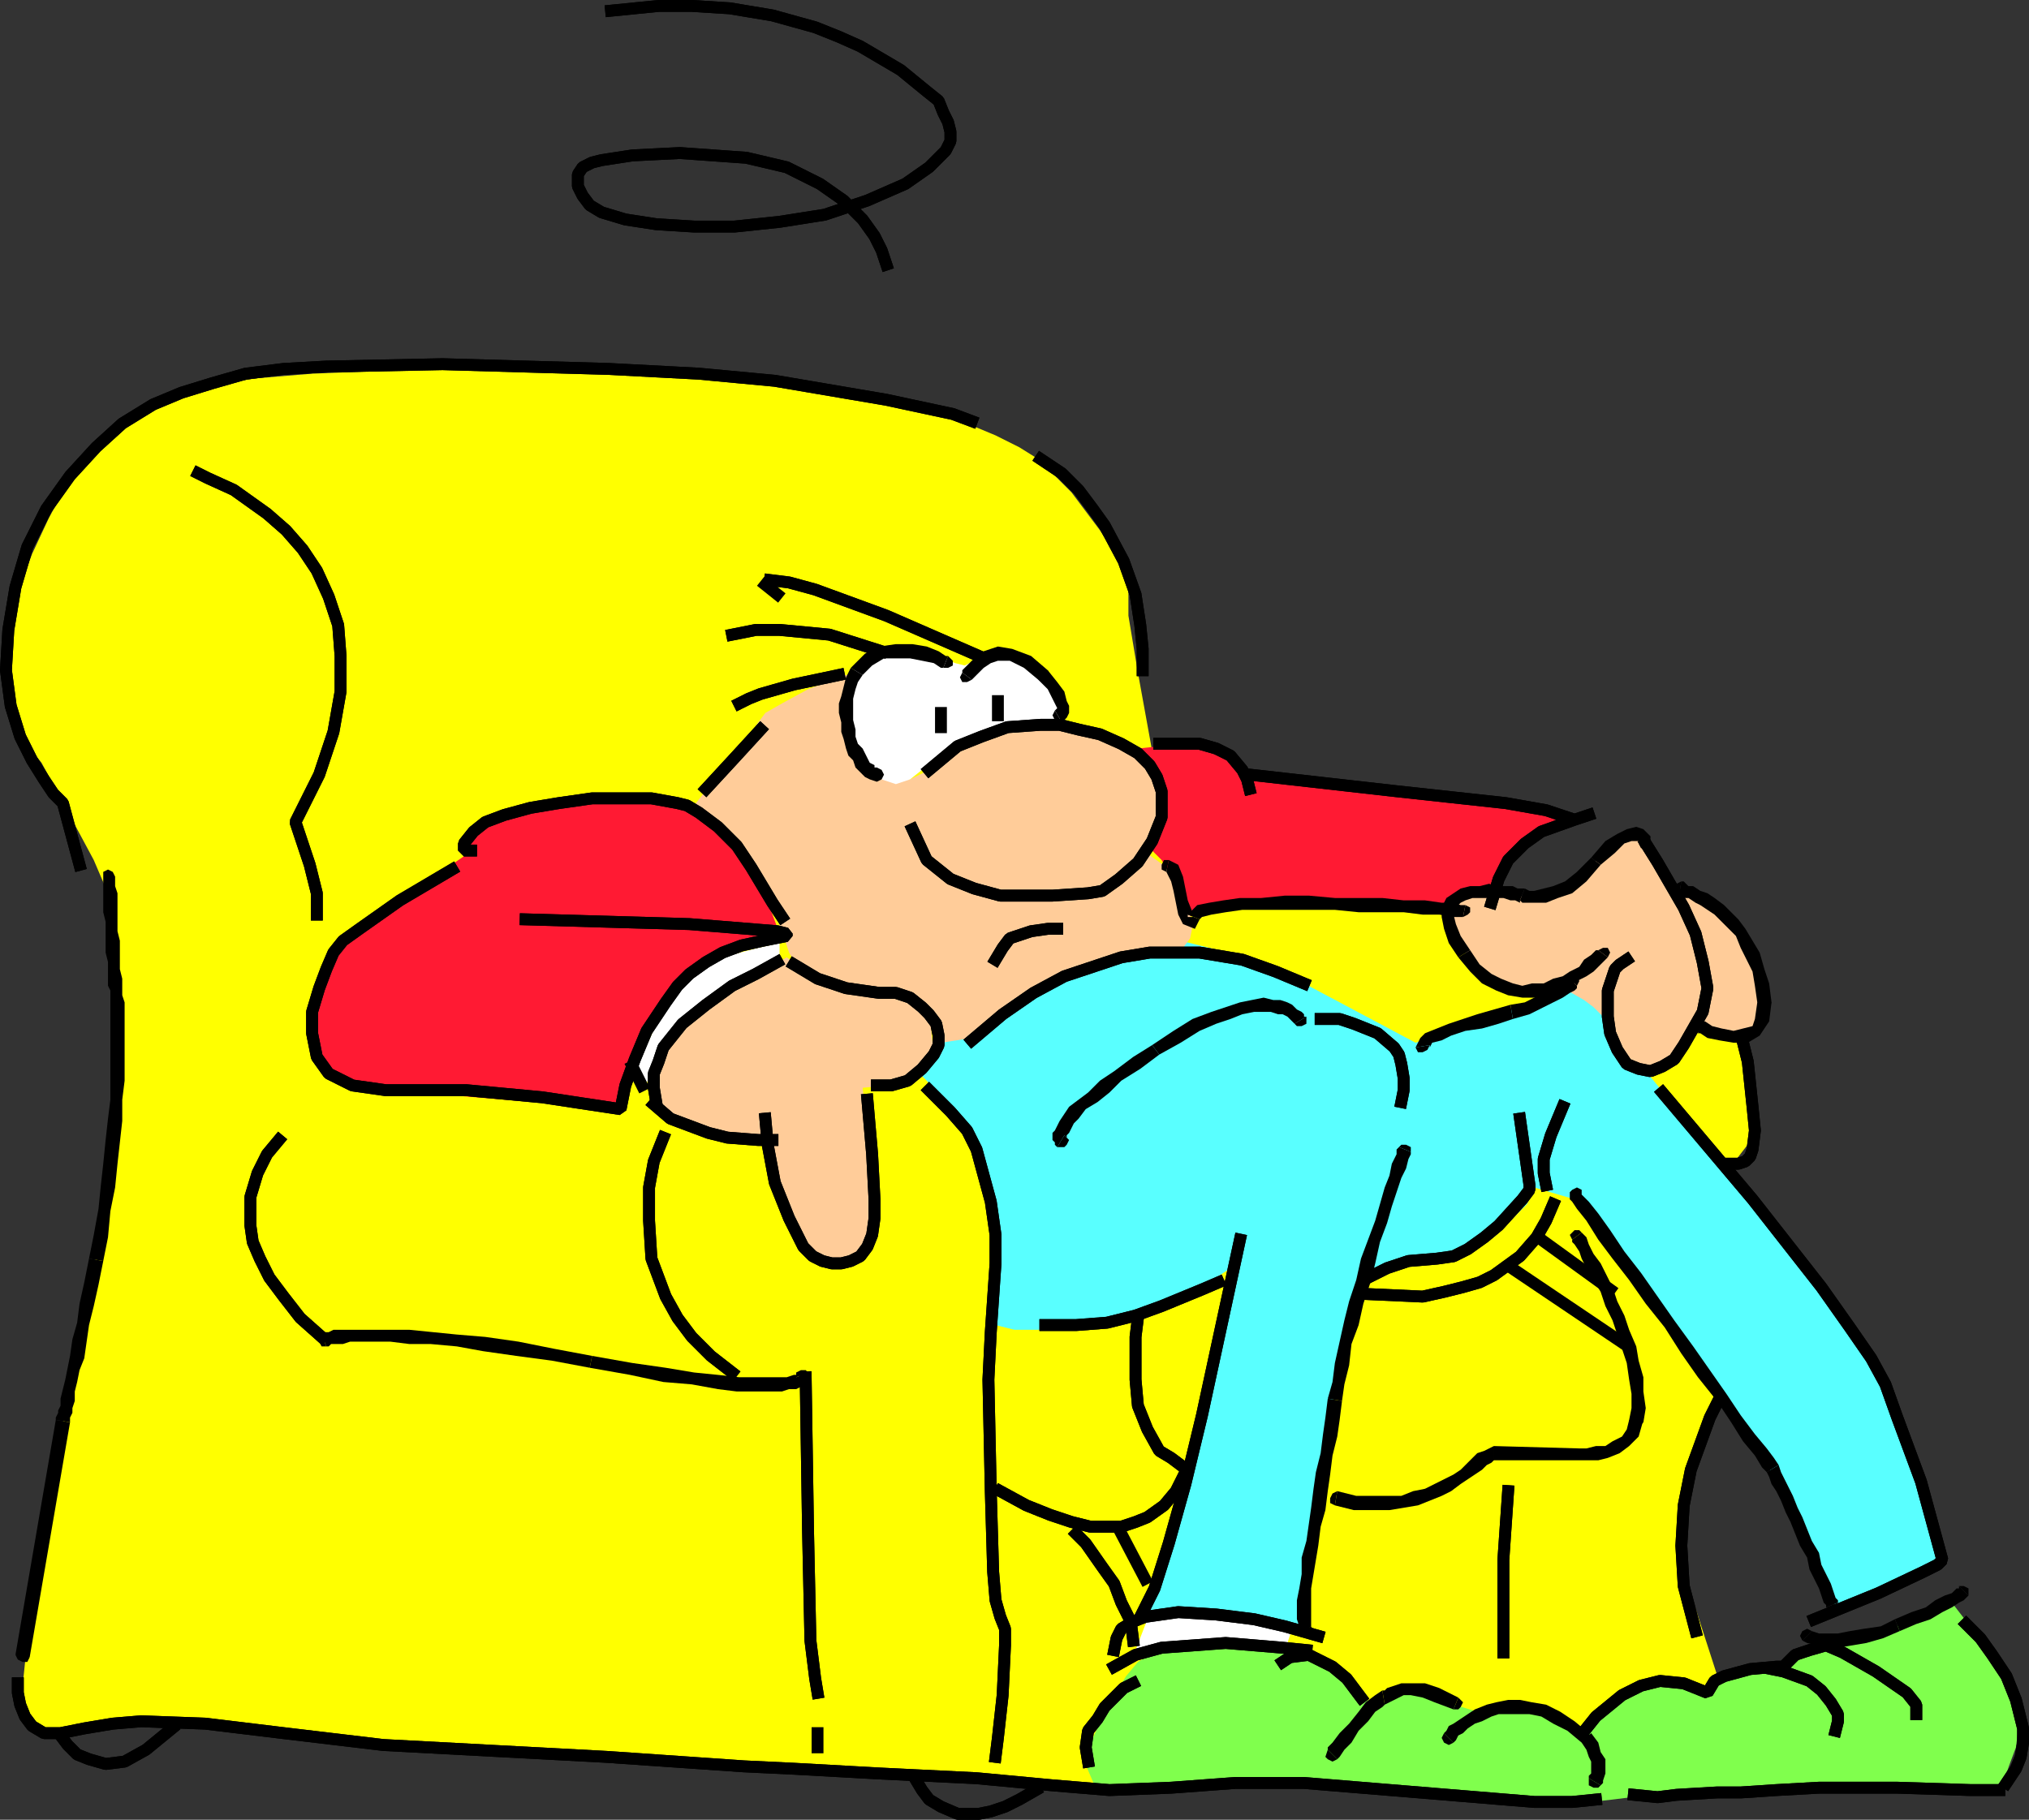 <svg xmlns="http://www.w3.org/2000/svg" width="855.01" height="767" version="1.2"><rect width="100%" height="100%" fill="#333333" stroke="none"/><g fill="none" fill-rule="evenodd" stroke="#000" stroke-linecap="square" stroke-linejoin="bevel" font-family="'Sans Serif'" font-size="12.5" font-weight="400"><path fill="#ff0" stroke="none" d="m39.51 362.5-22-41-4-5-4-6-3-9-3-11-1-12 1-14 1-8 3-7 6-16 7-15 7-13 9-12 10-11 12-9 14-7 16-4 19-3 24-2 49-2 59-1 58 5 63 7 13 3 22 5 12 4 12 5 10 5 8 5 14 14 12 16 9 14 2 5 1 4v13l4 24 6 33 41 11 12 3 11 4 19 7 16 8 13 8 10 9 9 9 16 17 15 16 19 14 12 5 15 4 18 3 22 1 6 43-10 13-6 99-3 8-7 19-5 24v11l1 10 21 65-271 25-119-7-181-10-52-6-36-4h-19l-9 2-15 2h-7l-7-1-4-3-1-2-1-3 3-29 8-49 11-67 10-46 6-37 3-28-2-53-2-35-6-14"/><path fill="#59ffff" stroke="none" d="m386.51 452.5 8-11 9-11 13-12 7-6 8-5 9-5 9-4 11-3 10-2h11l12 2 36 9 16 6 3 2 1 1v1l47 25 14-5 12-4 29-10 14-6 28 37 39 47 46 60 10 18 9 18 8 18 10 31 4 13-46 21-25-54-52-74-33-44-17-5-3 7-6 6-8 8-11 5-10 3-11 2-10 1-8 2-4 3-13 47-13 101-35-4-23-2-10 1 1-1 1-3 4-11 5-18 26-113-15 10-12 6-4 2-3 1-12 1-23 4-12 2h-10l-8-2-2-1-1-3v-10l1-7 2-5v-12l-2-13-5-15-7-16-8-13-7-8-2-2-2-1"/><path fill="#ff1a33" stroke="none" d="m479.51 315.5 19-2 12 4 8 3 3 2 1 2 4 2 6 1h9l117 16-12 8-8 6-4 4-6 20-16 2-53-3h-37l-22 6-6-15-5-9-3-3-1-1-1 1-2-2-1-4-2-15v-23"/><path fill="#80ff4d" stroke="none" d="m822.51 675.5 17 22 6 13 4 10 1 8-1 8-3 8-3 9h-54l-42 1-52 2-16 2-18 2-50-4-71-6-78 5-6-14 9-20 9-15 5-6 5-3 12-3 11-1h12l29 4 15 9 9 7 5 4 3 1 5-2 8-4 29 9h5l5-1 8-2 25 11 11-9 9-7 8-3h8l8 1 9 1 8-4 8-3 9-2 10-2 8-4 8-6 37-8 16-8"/><path fill="#fc9" stroke="none" d="m689.51 350.5 17 25 8 3 7 2 4 3 15 23 3 23-5 4-6 2h-7l-11-3-10 14-3 2-7 2h-4l-5-1-3-3-2-6-2-7-3-5-4-4-4-3-7-4-3-2-15 1-11-3-7-4-5-4-6-12-2-6-1-4 2-2 3-3 5-1 9-1 9 1 8 1h6l6-3 20-18 6-3 5-4m-397-11 7-9 7-8 7-6 2-3 1-3 1-3 2-3 3-4 7-4 11-6 16-6h2l1 1-1 1-1 12-1 10 2 5 4 5 6 8 4 2 5 1 6-1 8-4 15-9 14-6 13-2 11-1 6 1 7 1 12 5 10 4 5 4 3 8 2 8-5 23 7 5 3 4 5 10 2 6 1 5-1 5-3 4-12 3-13 2-13 3-6 1-6 3-39 26-13 2-4-8-3-6-4-3-7-2-11-2-15-3h-2l-7-3-8-6-3-5-2-6-5-14-7-13-10-13-16-16"/><path fill="#fff" stroke="none" d="m388.51 324.5-5 4-6 2-6-2-5-6-4-6-3-6-1-6-1-7 1-9 2-8 3-3 3-1 10-1h12l9 2 5 2 4 1 2-1 8-3 5-2h3l10 6 6 4 4 4 3 8 1 4-1 2-1 1-24 3-17 8-11 6-6 4"/><path fill="#fc9" stroke="none" d="m276.51 465.5 11 6 9 5 8 2 12 2h6l2 12 5 14 5 12 3 6 3 4 5 3 9 1h4l4-2 3-3 2-6v-17l-1-21-3-25 10-1 11-4 7-5 2-2v-3l-1-8v-3l-2-4-3-3-4-3-5-2-8-1-17-4-12-5-10-7-31 19-5 3-9 9-5 7-4 7-1 8v9"/><path fill="#ff1a33" stroke="none" d="m328.51 393.5-17 5-13 6-5 3-4 3-13 18-8 12-8 27-96-8-12-2-11-3-5-3-3-5-2-5-1-8 1-8 2-8 2-6 4-6 8-10 11-9 26-18 13-9 1-5 1-4 2-3 9-3 16-5 20-4 9-1 8 1 14 2 11 4 10 5 9 8 8 11 7 12 6 16"/><path fill="#fff" stroke="none" d="m272.51 456.5-5-5 11-24 7-10 7-8 4-3 4-2 19-5 9-2v6l-9 5-7 3-4 3-26 23-6 10-4 9m206 239 5-13 32-2 29 6-2 6-31-1-33 4"/><path stroke-linecap="butt" stroke-linejoin="miter" stroke-miterlimit="2" stroke-width="5" d="m83.51 199.5 4 2 11 5 14 10 8 7 7 8 6 9 5 11 4 12 1 13v15l-3 17-6 18-10 20 6 18 3 12v9"/><path stroke-linecap="butt" stroke-linejoin="miter" stroke-miterlimit="2" stroke-width="5" d="m83.51 199.5 4 2 11 5 14 10 8 7 7 8 6 9 5 11 4 12 1 13v15l-3 17-6 18-10 20 6 18 3 12v9m57-19-22 13-17 12-7 5-4 5-3 7-3 8-3 10v9l2 10 5 7 10 5 14 2h34l32 3 33 5 2-10 4-11 5-12 8-12 5-7 5-5 7-5 7-4 8-3 9-2 10-2v-1l-4-1-37-3-69-2"/><path stroke-linecap="butt" stroke-linejoin="miter" stroke-miterlimit="2" stroke-width="5" d="m190.51 366.5-22 13-17 12-7 5-4 5-3 7-3 8-3 10v9l2 10 5 7 10 5 14 2h34l32 3 33 5 2-10 4-11 5-12 8-12 5-7 5-5 7-5 7-4 8-3 9-2 10-2v-1l-4-1-37-3-69-2m108-1-4-6-9-15-6-9-8-8-8-6-5-3-4-1-11-2h-25l-14 2-12 2-11 3-8 3-5 4-4 5v3h3"/><path stroke-linecap="butt" stroke-linejoin="miter" stroke-miterlimit="2" stroke-width="5" d="m329.51 386.5-4-6-9-15-6-9-8-8-8-6-5-3-4-1-11-2h-25l-14 2-12 2-11 3-8 3-5 4-4 5v3h3m122-51-11 12-12 13"/><path stroke-linecap="butt" stroke-linejoin="miter" stroke-miterlimit="2" stroke-width="5" d="m320.51 307.5-11 12-12 13m-31 117 4 8m57-52-9 5-10 5-11 8-10 8-8 10-2 6-2 5v6l1 6"/><path stroke-linecap="butt" stroke-linejoin="miter" stroke-miterlimit="2" stroke-width="5" d="m327.51 405.5-9 5-10 5-11 8-10 8-8 10-2 6-2 5v6l1 6m58-58 10 6 12 4 14 2h7l6 2 5 4 3 3 3 4 1 5v4l-2 4-5 6-6 5-7 2h-6"/><path stroke-linecap="butt" stroke-linejoin="miter" stroke-miterlimit="2" stroke-width="5" d="m334.51 406.5 10 6 12 4 14 2h7l6 2 5 4 3 3 3 4 1 5v4l-2 4-5 6-6 5-7 2h-6m-4 6 2 23 1 19v8l-1 7-2 5-3 4-4 2-4 1h-4l-4-1-4-2-4-4-6-12-6-15-3-16-1-11"/><path stroke-linecap="butt" stroke-linejoin="miter" stroke-miterlimit="2" stroke-width="5" d="m365.51 463.5 2 23 1 19v8l-1 7-2 5-3 4-4 2-4 1h-4l-4-1-4-2-4-4-6-12-6-15-3-16-1-11"/><path stroke-linecap="butt" stroke-linejoin="miter" stroke-miterlimit="2" stroke-width="5" d="M325.51 480.5h-6l-13-1-8-2-8-3-8-3-7-6"/><path stroke-linecap="butt" stroke-linejoin="miter" stroke-miterlimit="2" stroke-width="5" d="M325.51 480.5h-6l-13-1-8-2-8-3-8-3-7-6m170-74h-4l-7 1-9 3-3 4-3 5"/><path stroke-linecap="butt" stroke-linejoin="miter" stroke-miterlimit="2" stroke-width="5" d="M445.51 391.5h-4l-7 1-9 3-3 4-3 5m-28-80 6-5 6-5 10-4 11-4 14-1h8l8 2 9 2 9 4 7 4 5 5 3 5 2 6v11l-4 10-6 9-8 7-7 5-6 1-15 1h-22l-11-3-10-4-10-8-6-13"/><path stroke-linecap="butt" stroke-linejoin="miter" stroke-miterlimit="2" stroke-width="5" d="m391.51 324.5 6-5 6-5 10-4 11-4 14-1h8l8 2 9 2 9 4 7 4 5 5 3 5 2 6v11l-4 10-6 9-8 7-7 5-6 1-15 1h-22l-11-3-10-4-10-8-6-13"/><path fill="#000" stroke="none" d="M397.51 281.5h2l2-1v-2l-2-2-2 5"/><path fill="#000" stroke="none" d="m363.51 284.5 4-4 5-3h11l5 1 5 1 3 2h1l2-5h-1l-3-2-5-2-6-1h-7l-7 1-6 3-6 6 5 3"/><path fill="#000" stroke="none" d="M369.51 323.5h-1v-1l-2-1-1-2-1-2-1-2-2-2-1-3v-3l-1-4v-9l1-4 1-3 2-3-5-3-2 4-1 4-1 4-1 3v4l1 4v4l1 3 1 4 1 3 2 2 1 3 2 2 2 2 2 1 3 1v-6m0 6 2-1 1-2-1-2-2-1v6m36-46-1 2 1 2h2l2-1-4-3"/><path fill="#000" stroke="none" d="m441.51 282.5-7-6-8-3-6-1-6 2-4 3-3 3-2 2v1l4 3 1-1 1-1 3-3 3-2 3-1h5l6 3 6 5 2 1 2-1 1-2-1-2"/><path fill="#000" stroke="none" d="m447.51 304.5 1-1 1-1 1-2v-3l-1-2-1-4-3-4-4-5-4 4 4 4 2 4 1 2 1 2-1 1 3 5"/><path fill="#000" stroke="none" d="m444.51 299.5-1 2 1 2 1 1h2l-3-5"/><path stroke-linecap="butt" stroke-linejoin="miter" stroke-miterlimit="2" stroke-width="5" d="m412.51 276.5-39-17-30-11-11-3-8-1"/><path stroke-linecap="butt" stroke-linejoin="miter" stroke-miterlimit="2" stroke-width="5" d="m412.51 276.5-39-17-30-11-11-3-8-1m3 6-5-4m49 28-22-7-21-2h-10l-10 2"/><path stroke-linecap="butt" stroke-linejoin="miter" stroke-miterlimit="2" stroke-width="5" d="m371.51 274.5-22-7-21-2h-10l-10 2m45 17-19 4-14 4-5 2-4 2"/><path stroke-linecap="butt" stroke-linejoin="miter" stroke-miterlimit="2" stroke-width="5" d="m353.51 284.5-19 4-14 4-5 2-4 2m170-14v-9l-1-10-2-13-5-14-8-15-5-7-6-8-7-7-9-6"/><path stroke-linecap="butt" stroke-linejoin="miter" stroke-miterlimit="2" stroke-width="5" d="M481.51 282.5v-9l-1-10-2-13-5-14-8-15-5-7-6-8-7-7-9-6m-29-16-8-3-28-6-47-8-32-3-38-2-70-2-49 1-18 1-16 2-14 4-13 4-12 5-13 8-11 10-11 12-10 14-8 16-5 17-3 18-1 17 2 15 4 13 5 10 5 8 4 6 4 4 7 26"/><path stroke-linecap="butt" stroke-linejoin="miter" stroke-miterlimit="2" stroke-width="5" d="m409.51 177.5-8-3-28-6-47-8-32-3-38-2-70-2-49 1-18 1-16 2-14 4-13 4-12 5-13 8-11 10-11 12-10 14-8 16-5 17-3 18-1 17 2 15 4 13 5 10 5 8 4 6 4 4 7 26"/><path fill="#000" stroke="none" d="m48.51 369.5-1-2-2-1-2 1v2h5m3 49v-6l-1-4v-12l-1-4v-16l-1-3v-4h-5v15l1 4v13l1 4v10l1 2v1h5m-8 113 2-10 1-11 2-10 1-10 1-9 1-9v-9l1-8v-33l-1-3v-1h-5v45l-1 8-1 9-1 10-1 9-1 10-2 11-2 10 6 1"/><path fill="#000" stroke="none" d="M29.51 599.5h-1 1v-2l1-2v-2l1-3v-4l1-4 1-5 2-5 1-7 1-7 2-8 2-9 2-10-6-1-2 10-2 9-1 8-2 7-1 7-1 5-1 5-1 4-1 4v3l-1 2v1l-1 2v1l6 1"/><path fill="#000" stroke="none" d="M9.51 698.5h3l17-99-6-1-17 99 3 1"/><path fill="#000" stroke="none" d="m6.51 697.5 1 2 2 1h2l1-2-6-1"/><path stroke-linecap="butt" stroke-linejoin="miter" stroke-miterlimit="2" stroke-width="5" d="M7.51 709.5v4l1 5 2 5 3 4 5 3h7l10-2 12-2 12-1 27 1 33 4 42 5 94 5 58 4 21 1 36 2 41 2 32 3 24 2 26-1 27-2h29l97 8h16l10-1"/><path stroke-linecap="butt" stroke-linejoin="miter" stroke-miterlimit="2" stroke-width="5" d="M7.51 709.5v4l1 5 2 5 3 4 5 3h7l10-2 12-2 12-1 27 1 33 4 42 5 94 5 58 4 21 1 36 2 41 2 32 3 24 2 26-1 27-2h29l97 8h16l10-1m-195-49-4 2-8 8-3 5-4 5-1 7 1 6"/><path stroke-linecap="butt" stroke-linejoin="miter" stroke-miterlimit="2" stroke-width="5" d="m477.51 709.5-4 2-8 8-3 5-4 5-1 7 1 6m82-42 3-2 8-1 4 2 6 3 6 5 6 8"/><path stroke-linecap="butt" stroke-linejoin="miter" stroke-miterlimit="2" stroke-width="5" d="m540.51 700.5 3-2 8-1 4 2 6 3 6 5 6 8"/><path fill="#000" stroke="none" d="m559.51 737.5-1 3 1 1 2 1 2-1-4-4"/><path fill="#000" stroke="none" d="m582.51 712.5-3 2-4 3-3 4-4 5-4 4-3 4-2 2v1l4 4 1-1 2-3 3-3 3-5 4-4 3-4 3-2 1-1-1-6"/><path fill="#000" stroke="none" d="m614.51 715.5-8-4-6-2h-10l-3 1-3 1-1 1h-1l1 6 2-1 2-1 2-1 2-1h3l5 1 5 2 8 3 2-5"/><path fill="#000" stroke="none" d="M612.51 720.5h2l1-1 1-2-2-2-2 5m-4 10-1 2 1 2 2 1 2-1-4-4"/><path fill="#000" stroke="none" d="M670.51 730.5h-1l-6-5-6-4-6-3-6-1-5-1h-5l-5 1-4 1-5 2-3 2-3 2-3 2-2 1-1 2-1 1 4 4 1-1 1-2 2-1 2-2 3-2 3-1 4-2 3-1h13l5 1 5 3 6 3 6 5 2 1 2-1v-2l-1-2h1"/><path fill="#000" stroke="none" d="m674.51 752.5 1-1v-1l1-3v-6l-2-3-1-4-3-4-4 4 2 3 1 3 1 2v5l-1 1v1l5 3"/><path fill="#000" stroke="none" d="M669.51 749.5v3l2 1h2l1-1-5-3"/><path stroke-linecap="butt" stroke-linejoin="miter" stroke-miterlimit="2" stroke-width="5" d="m550.51 695.5-10-1-24-2-27 2-11 3-9 5"/><path stroke-linecap="butt" stroke-linejoin="miter" stroke-miterlimit="2" stroke-width="5" d="m550.51 695.5-10-1-24-2-27 2-11 3-9 5m86-13-14-4-13-3-16-2-16-1-14 2-5 2-5 3-2 4-1 5"/><path stroke-linecap="butt" stroke-linejoin="miter" stroke-miterlimit="2" stroke-width="5" d="m555.51 689.5-14-4-13-3-16-2-16-1-14 2-5 2-5 3-2 4-1 5m166-67-2 29v39"/><path stroke-linecap="butt" stroke-linejoin="miter" stroke-miterlimit="2" stroke-width="5" d="m635.51 628.5-2 29v39m91-107-4 8-8 22-3 15-1 17 1 17 5 19"/><path stroke-linecap="butt" stroke-linejoin="miter" stroke-miterlimit="2" stroke-width="5" d="m724.51 589.5-4 8-8 22-3 15-1 17 1 17 5 19m-243-43 11 21m-29-19 4 4 7 10 5 7 3 8 4 8 1 8"/><path stroke-linecap="butt" stroke-linejoin="miter" stroke-miterlimit="2" stroke-width="5" d="m453.51 646.5 4 4 7 10 5 7 3 8 4 8 1 8m351-7 6 6 5 7 6 9 4 10 3 12v6l-1 6-2 5-4 6"/><path stroke-linecap="butt" stroke-linejoin="miter" stroke-miterlimit="2" stroke-width="5" d="m828.51 684.5 6 6 5 7 6 9 4 10 3 12v6l-1 6-2 5-4 6"/><path fill="#000" stroke="none" d="M829.51 672.5v-3l-2-1h-2l4 4"/><path fill="#000" stroke="none" d="m800.51 687.5 7-3 6-2 5-3 4-2 3-2 2-1 1-1 1-1-4-4v1h-1l-2 2-3 1-4 2-4 3-6 2-7 3 2 5"/><path fill="#000" stroke="none" d="m759.51 691.5 2 1 4 1 4 1h5l6-1 6-1 7-2 7-3-2-5-6 3-7 1-6 1-5 1h-8l-3-1-4 4"/><path fill="#000" stroke="none" d="m763.51 687.5-2-1-2 1-1 2 1 2 4-4"/><path stroke-linecap="butt" stroke-linejoin="miter" stroke-miterlimit="2" stroke-width="5" d="m746.51 703.5 5 1 11 4 5 4 4 5 3 5v3l-1 4"/><path stroke-linecap="butt" stroke-linejoin="miter" stroke-miterlimit="2" stroke-width="5" d="m746.51 703.5 5 1 11 4 5 4 4 5 3 5v3l-1 4"/><path stroke-linecap="butt" stroke-linejoin="miter" stroke-miterlimit="2" stroke-width="5" d="M807.51 722.5v-4l-4-5-13-9-14-8-7-3-7 2-6 2-3 3-2 2h-3l-11 1-11 3-4 2-3 5-10-4-10-1-8 2-8 4-11 9-4 5"/><path stroke-linecap="butt" stroke-linejoin="miter" stroke-miterlimit="2" stroke-width="5" d="M807.51 722.5v-4l-4-5-13-9-14-8-7-3-7 2-6 2-3 3-2 2h-3l-11 1-11 3-4 2-3 5-10-4-10-1-8 2-8 4-11 9-4 5m174 26h-12l-31-1h-33l-18 1-15 1h-10l-17 1-8 1-10-1"/><path stroke-linecap="butt" stroke-linejoin="miter" stroke-miterlimit="2" stroke-width="5" d="M842.51 754.5h-12l-31-1h-33l-18 1-15 1h-10l-17 1-8 1-10-1"/><path fill="#000" stroke="none" d="m666.51 519.5-1-1h-2l-2 2 1 2 4-3"/><path fill="#000" stroke="none" d="M692.51 598.5v1l1-6-1-7v-6l-2-7-1-6-3-7-2-6-3-6-2-6-3-6-2-4-3-4-2-4-1-3-1-1-1-1-4 3v1l1 1 2 3 1 3 2 4 3 5 3 5 2 6 3 6 2 6 2 6 2 6 1 7 1 6v6l-1 5 1 2 2 1 2-1 1-1v-1"/><path fill="#000" stroke="none" d="M665.51 615.5h8l4-1 5-2 4-3 4-4 2-7h-6l-1 4-2 3-4 2-3 2h-4l-4 1h-3v5m-36 0h36v-5l-36-1v6m-67 19 8 2h15l6-1 6-1 5-2 5-2 4-2 4-3 3-2 3-2 3-2 2-2 2-1 1-1v-6l-2 1-2 1-3 1-2 2-2 2-3 3-3 2-4 2-4 2-4 2-5 1-5 2h-19l-8-2-1 6"/><path fill="#000" stroke="none" d="m563.51 628.5-2 1-1 2v2l2 1 1-6"/><path stroke-linecap="butt" stroke-linejoin="miter" stroke-miterlimit="2" stroke-width="5" d="m649.51 522.5 29 21m-40-8 46 31m-30-59-3 7-4 7-7 8-11 8-6 3-7 2-8 2-9 2-22-1"/><path stroke-linecap="butt" stroke-linejoin="miter" stroke-miterlimit="2" stroke-width="5" d="m654.51 507.5-3 7-4 7-7 8-11 8-6 3-7 2-8 2-9 2-22-1m81-79-5 12-3 10v6l1 5"/><path stroke-linecap="butt" stroke-linejoin="miter" stroke-miterlimit="2" stroke-width="5" d="m658.51 466.5-5 12-3 10v6l1 5m-11-28 4 28v2l-3 4-10 11-6 5-7 5-6 3-7 1-12 1-9 3-8 4"/><path stroke-linecap="butt" stroke-linejoin="miter" stroke-miterlimit="2" stroke-width="5" d="m640.51 471.5 4 28v2l-3 4-10 11-6 5-7 5-6 3-7 1-12 1-9 3-8 4m124-78 38 45 29 37 12 17 9 13 6 11 5 14 10 27 9 33-2 2-6 3-19 9-27 11"/><path stroke-linecap="butt" stroke-linejoin="miter" stroke-miterlimit="2" stroke-width="5" d="m700.51 460.5 38 45 29 37 12 17 9 13 6 11 5 14 10 27 9 33-2 2-6 3-19 9-27 11"/><path fill="#000" stroke="none" d="m666.51 501.5-2-1-2 1-1 1v3l5-4m83 116-2-3-3-4-5-6-6-8-6-9-7-10-7-10-8-11-7-10-7-10-7-9-6-9-5-7-4-5-3-3v-2l-5 4 1 1 2 3 4 5 5 8 6 8 7 9 7 10 8 10 7 11 7 10 8 10 6 9 5 8 5 6 3 5 2 2 5-3"/><path fill="#000" stroke="none" d="M774.51 675.5v-1l-1-1-1-3-1-3-2-4-2-4-1-5-3-5-2-5-2-5-2-4-2-5-2-4-2-4-1-2-1-3-5 3 1 2 1 3 2 3 2 4 2 5 2 4 2 5 2 5 3 5 1 5 2 4 2 4 1 3 1 3 1 1v1l5-2"/><path fill="#000" stroke="none" d="m769.51 677.5 2 1h2l1-1v-2l-5 2m-175-192v-2l-2-1h-2l-1 1 5 2"/><path fill="#000" stroke="none" d="m565.51 590.5 1-7 2-8 1-9 3-8 2-9 3-9 2-8 2-9 3-8 2-7 2-6 2-6 2-4 1-4 1-2v-1l-5-2-1 1v2l-2 4-1 5-2 5-2 7-2 7-3 8-3 8-2 9-3 9-2 8-2 9-2 9-1 8-2 7 6 1"/><path fill="#000" stroke="none" d="M552.51 685.5v-16l1-6 1-6 1-6 1-8 2-7 1-8 1-7 1-8 2-8 1-7 1-8-6-1-1 8-1 7-1 8-2 8-1 7-1 8-1 7-1 7-2 7v7l-1 6-1 5v8l1 3 1 3 4-3"/><path fill="#000" stroke="none" d="m548.51 688.5 2 1h2l1-2-1-2-4 3"/><path stroke-linecap="butt" stroke-linejoin="miter" stroke-miterlimit="2" stroke-width="5" d="m522.51 522.5-16 74-7 29-7 25-6 19-3 6-2 4"/><path stroke-linecap="butt" stroke-linejoin="miter" stroke-miterlimit="2" stroke-width="5" d="m522.51 522.5-16 74-7 29-7 25-6 19-3 6-2 4m-2-124-1 8v18l1 11 4 10 5 9 5 3 4 3"/><path stroke-linecap="butt" stroke-linejoin="miter" stroke-miterlimit="2" stroke-width="5" d="m479.51 555.5-1 8v18l1 11 4 10 5 9 5 3 4 3m196-262 5 8 11 19 5 11 3 12 2 11-2 10-4 7-4 7-4 6-5 3-5 2-5-1-5-2-4-6-3-7-1-7v-11l3-9 2-2 3-2"/><path stroke-linecap="butt" stroke-linejoin="miter" stroke-miterlimit="2" stroke-width="5" d="m693.51 355.5 5 8 11 19 5 11 3 12 2 11-2 10-4 7-4 7-4 6-5 3-5 2-5-1-5-2-4-6-3-7-1-7v-11l3-9 2-2 3-2"/><path fill="#000" stroke="none" d="m677.51 403.5 1-2-1-2h-2l-2 1 4 3"/><path fill="#000" stroke="none" d="m614.51 403.5 5 6 5 5 6 3 5 2 6 1h5l5-1 5-2 4-1 4-3 4-2 3-2 2-2 2-2 1-1 1-1-4-3h-1l-1 1-1 1-3 2-2 3-4 2-3 2-4 1-4 2h-5l-4 1-4-1-5-2-4-2-5-4-4-6-5 3"/><path fill="#000" stroke="none" d="M642.51 374.5h-3l-2-1h-7l-3-1-4 1h-4l-4 1-3 2-3 2-2 4v4l1 5 2 6 4 6 5-3-4-6-2-5-1-4 1-2v-1l2-2 2-1 3-1h13l3 1h2l2 1v-1l2-5"/><path fill="#000" stroke="none" d="m670.51 361.5-6 6-5 4-5 2-4 1-4 1h-2l-2-1-2 5 1 1h10l5-2 6-2 6-5 6-7-4-3"/><path fill="#000" stroke="none" d="M695.51 353.5v-1l-1-1-2-2-3-1-4 1-4 2-5 3-6 7 4 3 6-5 4-4 3-1h3v1l5-2"/><path fill="#000" stroke="none" d="m690.51 355.5 1 2h2l2-2v-2l-5 2m18 16-2 1-1 2v2l2 1 1-6"/><path fill="#000" stroke="none" d="m746.51 422.5-1-8-2-6-2-7-3-5-3-5-3-4-3-3-3-3-4-3-3-2-3-1-3-2h-2l-1-1-1-1h-1l-1 6h1l1 1h2l3 2 2 1 3 2 3 2 3 3 3 3 3 3 2 5 2 4 3 6 1 6 1 7 1 2 2 1 2-1 1-2"/><path fill="#000" stroke="none" d="M715.51 435.5h1l3 2 5 1 6 1h6l5-3 4-6 1-8h-6l-1 7-1 3-4 1-4 1-5-1-4-1-3-2h-1l-2 5"/><path fill="#000" stroke="none" d="M717.51 430.5h-2l-2 1v2l2 2 2-5"/><path stroke-linecap="butt" stroke-linejoin="miter" stroke-miterlimit="2" stroke-width="5" d="m734.51 439.5 2 8 2 19 1 10-1 8-1 3-2 2-3 1h-3"/><path stroke-linecap="butt" stroke-linejoin="miter" stroke-miterlimit="2" stroke-width="5" d="m734.51 439.5 2 8 2 19 1 10-1 8-1 3-2 2-3 1h-3"/><path fill="#000" stroke="none" d="m664.51 415.5 1-2-1-2h-4l4 4"/><path fill="#000" stroke="none" d="m637.51 429.5 7-2 6-3 4-2 4-2 3-2 2-1 1-1v-1l-4-4v1h-1l-1 2-3 1-3 2-4 2-6 3-6 1 1 6"/><path fill="#000" stroke="none" d="M602.51 440.5v1l1-2 4-1 4-2 6-2 7-1 7-2 6-2-1-6-7 2-7 2-6 2-6 2-5 2-5 2-2 2-2 4 6-1"/><path fill="#000" stroke="none" d="m596.51 441.5 1 2h2l2-1 1-2-6 1"/><path stroke-linecap="butt" stroke-linejoin="miter" stroke-miterlimit="2" stroke-width="5" d="m590.51 464.5 1-5v-5l-1-6-1-4-2-3-7-6-10-4-6-2h-8"/><path stroke-linecap="butt" stroke-linejoin="miter" stroke-miterlimit="2" stroke-width="5" d="m590.51 464.5 1-5v-5l-1-6-1-4-2-3-7-6-10-4-6-2h-8"/><path fill="#000" stroke="none" d="m545.51 431.5 1 1h2l2-1v-3l-5 3"/><path fill="#000" stroke="none" d="m488.51 444.5 9-5 8-5 7-3 6-2 5-2 5-1h7l3 1h2l2 1 1 1 1 1 1 1 5-3h-1v-1l-1-1-2-1-2-2-2-1-3-1h-3l-4-1-5 1-5 1-6 2-6 2-8 3-8 5-9 6 3 4"/><path fill="#000" stroke="none" d="m448.51 478.5 1 1v-1l1-1 1-2 1-2 2-2 3-4 5-3 5-4 5-5 8-5 8-6-3-4-8 5-8 6-6 4-5 5-4 3-4 3-2 3-2 3-1 2-1 2-1 1v3l1 1v1l1 1 3-5"/><path fill="#000" stroke="none" d="M445.51 483.5h3l1-1 1-2-2-2-3 5"/><path stroke-linecap="butt" stroke-linejoin="miter" stroke-miterlimit="2" stroke-width="5" d="M488.51 313.5h17l7 2 6 3 5 6 2 4 1 4"/><path stroke-linecap="butt" stroke-linejoin="miter" stroke-miterlimit="2" stroke-width="5" d="M488.51 313.5h17l7 2 6 3 5 6 2 4 1 4m0-6 62 7 46 5 17 3 9 3"/><path stroke-linecap="butt" stroke-linejoin="miter" stroke-miterlimit="2" stroke-width="5" d="m526.51 326.5 62 7 46 5 17 3 9 3m9-1-6 2-14 5-7 5-7 7-4 8-3 10"/><path stroke-linecap="butt" stroke-linejoin="miter" stroke-miterlimit="2" stroke-width="5" d="m669.51 343.5-6 2-14 5-7 5-7 7-4 8-3 10"/><path fill="#000" stroke="none" d="m616.51 386.5 2-1 1-1v-2l-2-1-1 5"/><path fill="#000" stroke="none" d="m505.51 387.5 1-1 4-1 6-1 7-1h39l10 1h19l8 1h7l6 1h4l1-5h-2l-3-1h-5l-7-1h-9l-9-1h-20l-11-1h-10l-10 1h-9l-7 1-6 1-5 1-4 4 5 2"/><path fill="#000" stroke="none" d="m491.51 367.5 2 4 1 4 1 5 1 5 2 4 5 2 2-4-5-2v1h2v-2l-2-5-1-5-1-5-2-5-4-2-1 5"/><path fill="#000" stroke="none" d="M492.51 362.5h-2l-1 2v2l2 1 1-5"/><path stroke-linecap="butt" stroke-linejoin="miter" stroke-miterlimit="2" stroke-width="5" d="m549.51 414.5-12-5-14-5-18-3h-21l-12 2-12 4-12 4-13 7-13 9-13 11"/><path stroke-linecap="butt" stroke-linejoin="miter" stroke-miterlimit="2" stroke-width="5" d="m549.51 414.5-12-5-14-5-18-3h-21l-12 2-12 4-12 4-13 7-13 9-13 11m104 102-7 3-17 7-11 4-12 3-13 1h-13"/><path stroke-linecap="butt" stroke-linejoin="miter" stroke-miterlimit="2" stroke-width="5" d="m513.51 540.5-7 3-17 7-11 4-12 3-13 1h-13m-49-99 9 9 7 8 4 8 6 22 2 14v12l-2 29-1 20 1 47 1 34 1 12 2 7 2 5v7l-1 21-2 18-1 8"/><path stroke-linecap="butt" stroke-linejoin="miter" stroke-miterlimit="2" stroke-width="5" d="m391.51 459.5 9 9 7 8 4 8 6 22 2 14v12l-2 29-1 20 1 47 1 34 1 12 2 7 2 5v7l-1 21-2 18-1 8"/><path stroke-linecap="butt" stroke-linejoin="miter" stroke-miterlimit="2" stroke-width="5" d="m498.51 622.5-3 6-5 6-7 5-5 2-6 2h-13l-8-2-9-3-10-4-11-6"/><path stroke-linecap="butt" stroke-linejoin="miter" stroke-miterlimit="2" stroke-width="5" d="m498.51 622.5-3 6-5 6-7 5-5 2-6 2h-13l-8-2-9-3-10-4-11-6m-77 102v6m-5-156 1 65 1 46 2 16 1 6"/><path stroke-linecap="butt" stroke-linejoin="miter" stroke-miterlimit="2" stroke-width="5" d="m339.51 580.5 1 65 1 46 2 16 1 6"/><path fill="#000" stroke="none" d="m135.51 562.5-1 1v2l1 2h2l-2-5"/><path fill="#000" stroke="none" d="m249.51 571.5-16-3-15-3-14-2-12-1-10-1-10-1h-32l-2 1h-2l-1 1 2 5h1l1-1h5l3-1h17l8 1h9l11 1 11 2 14 2 15 2 16 3 1-5"/><path fill="#000" stroke="none" d="M335.51 580.5v-2 1h-1l-3 1h-20l-9-1-10-1-12-2-14-2-17-3-1 5 17 3 14 3 12 1 11 2 8 1h19l3-1h3l2-1 2-1 1-1v-4l-5 2"/><path fill="#000" stroke="none" d="m340.51 578.5-1-1h-2l-2 1v2l5-2"/><path stroke-linecap="butt" stroke-linejoin="miter" stroke-miterlimit="2" stroke-width="5" d="m117.51 480.5-5 6-4 8-3 10v12l1 7 3 7 4 8 6 8 7 9 9 8"/><path stroke-linecap="butt" stroke-linejoin="miter" stroke-miterlimit="2" stroke-width="5" d="m117.51 480.5-5 6-4 8-3 10v12l1 7 3 7 4 8 6 8 7 9 9 8m144-84-4 10-2 11v14l1 16 3 8 3 8 5 9 6 8 8 8 9 7"/><path stroke-linecap="butt" stroke-linejoin="miter" stroke-miterlimit="2" stroke-width="5" d="m279.51 479.5-4 10-2 11v14l1 16 3 8 3 8 5 9 6 8 8 8 9 7m-51-574 10-1 10-1h14l16 1 18 3 18 5 10 4 9 4 17 10 11 9 5 4 2 5 2 4 1 4v4l-2 4-7 7-10 7-16 7-18 6-19 3-19 2h-17l-16-1-13-2-10-3-5-3-3-4-2-4v-5l2-3 4-2 4-1 13-2 20-1 28 2 17 4 14 7 10 7 8 8 5 7 3 6 2 6"/><path stroke-linecap="butt" stroke-linejoin="miter" stroke-miterlimit="2" stroke-width="5" d="m257.51 4.5 10-1 10-1h14l16 1 18 3 18 5 10 4 9 4 17 10 11 9 5 4 2 5 2 4 1 4v4l-2 4-7 7-10 7-16 7-18 6-19 3-19 2h-17l-16-1-13-2-10-3-5-3-3-4-2-4v-5l2-3 4-2 4-1 13-2 20-1 28 2 17 4 14 7 10 7 8 8 5 7 3 6 2 6m-348 620 3 4 4 4 5 2 7 2 8-1 9-5 11-9"/><path stroke-linecap="butt" stroke-linejoin="miter" stroke-miterlimit="2" stroke-width="5" d="m25.51 731.5 3 4 4 4 5 2 7 2 8-1 9-5 11-9m313 21 3 5 3 4 5 3 7 3h9l5-1 6-2 6-3 7-4"/><path stroke-linecap="butt" stroke-linejoin="miter" stroke-miterlimit="2" stroke-width="5" d="m385.51 749.5 3 5 3 4 5 3 7 3h9l5-1 6-2 6-3 7-4m-40-454v6m24-11v6"/></g></svg>
